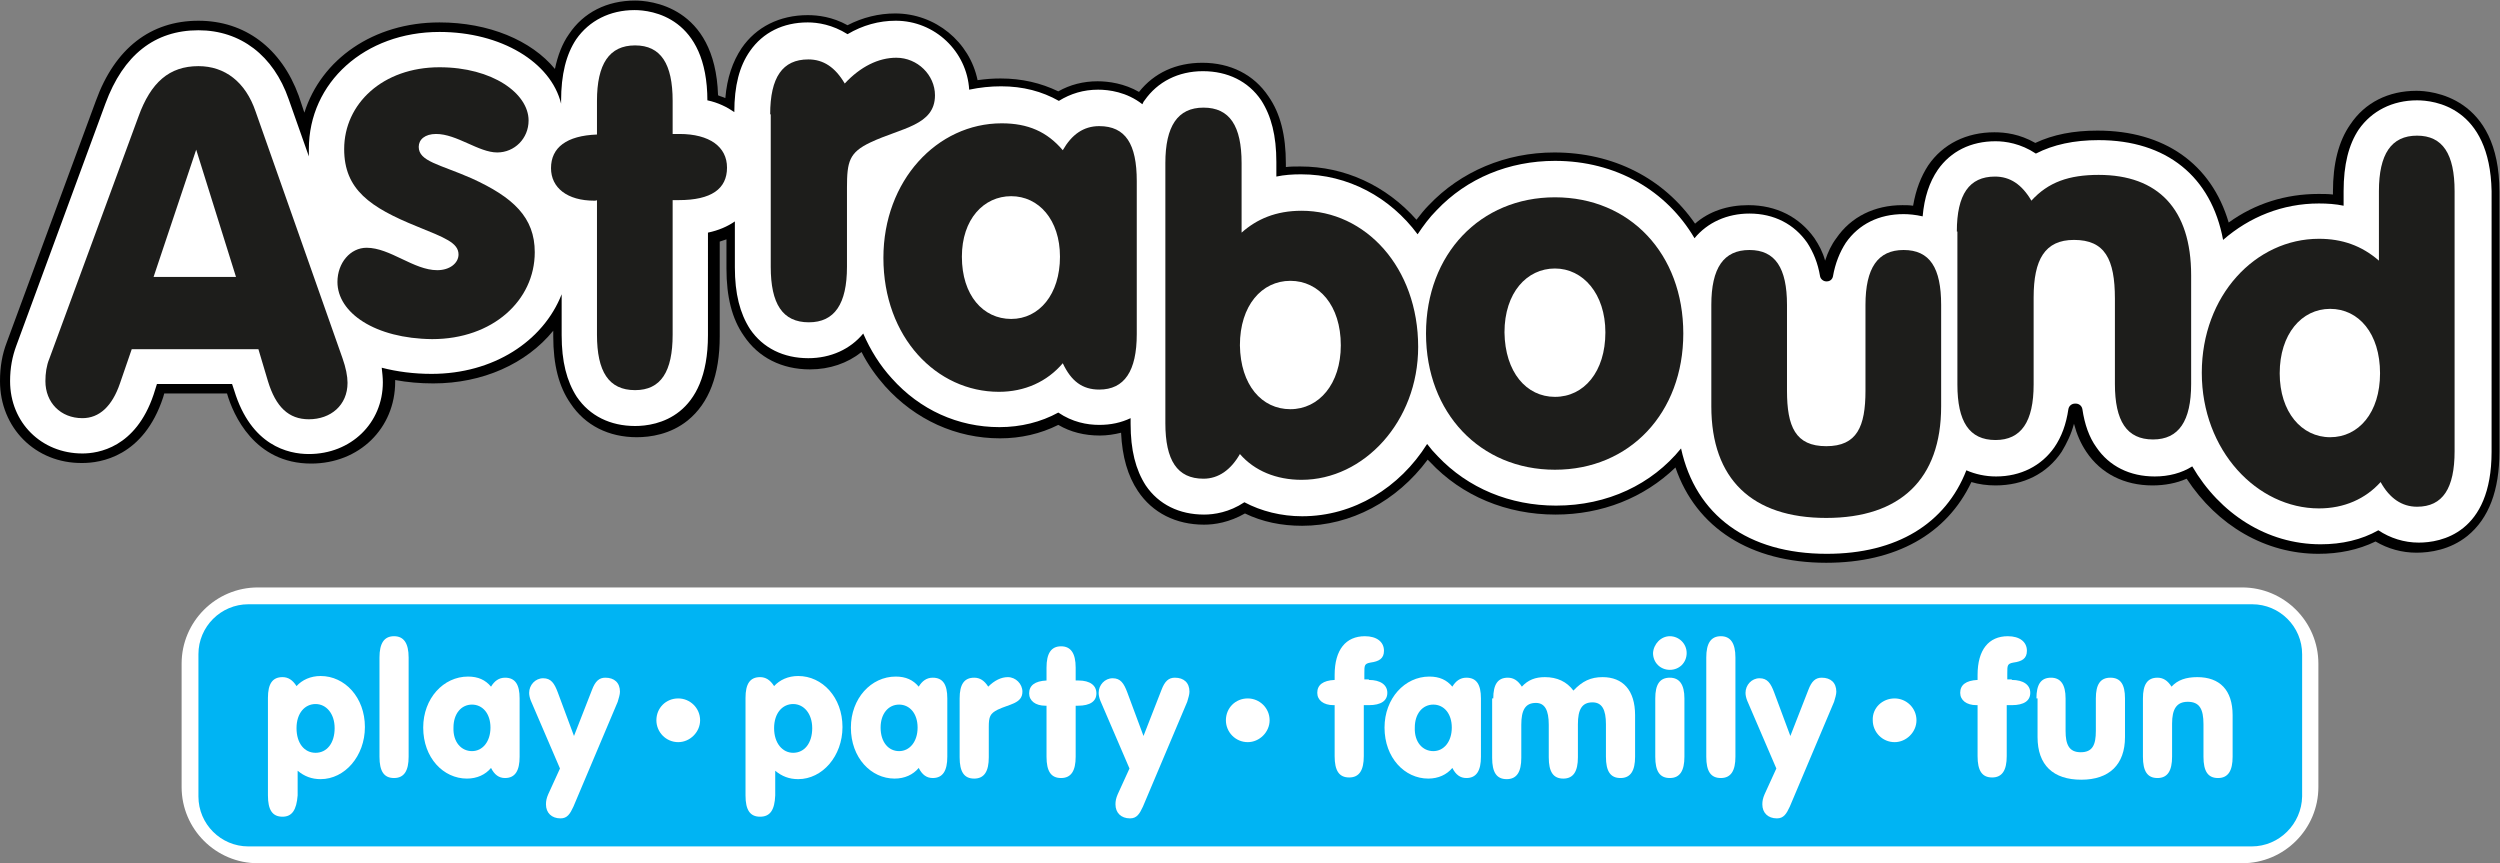 <?xml version="1.0" encoding="utf-8"?>
<!-- Generator: Adobe Illustrator 21.1.0, SVG Export Plug-In . SVG Version: 6.00 Build 0)  -->
<!DOCTYPE svg PUBLIC "-//W3C//DTD SVG 1.1//EN" "http://www.w3.org/Graphics/SVG/1.1/DTD/svg11.dtd">
<svg version="1.1" id="Layer_1" xmlns="http://www.w3.org/2000/svg" xmlns:xlink="http://www.w3.org/1999/xlink" x="0px" y="0px"
	 viewBox="0 0 446 154" style="enable-background:new 0 0 446 154;" xml:space="preserve">
<rect x="0" y="0" width="446" height="154" fill="#808080" stroke="none"/>
<style type="text/css">
	.st0{fill:#FFFFFF;}
	.st1{fill:#00B4F3;}
	.st2{fill:#1D1D1B;}
</style>
<g>
	<path class="st0" d="M32.4,140.4v-22c0-7.5,6.1-13.6,13.6-13.6h354c7.5,0,13.6,6.1,13.6,13.6v22c0,7.5-6.1,13.6-13.6,13.6H46
		C38.5,154,32.4,147.9,32.4,140.4z"/>
	<path class="st1" d="M401.7,151H44.3c-4.9,0-8.9-4-8.9-8.9v-25.4c0-4.9,4-8.9,8.9-8.9h357.5c4.9,0,8.9,4,8.9,8.9v25.4
		C410.6,147,406.6,151,401.7,151z"/>
	<g>
		<path class="st0" d="M50.4,145.7c-1.8,0-2.6-1.2-2.6-3.8v-17.4c0-2.5,0.8-3.7,2.6-3.7c1,0,1.8,0.5,2.5,1.6c1-1.1,2.5-1.8,4.3-1.8
			c4.3,0,7.9,3.8,7.9,9.1c0,5.2-3.6,9.3-7.9,9.3c-1.6,0-2.9-0.5-4.1-1.5v4.4C52.9,144.5,52.1,145.7,50.4,145.7z M56.3,134.3
			c2,0,3.4-1.7,3.4-4.4c0-2.6-1.5-4.3-3.4-4.3s-3.4,1.6-3.4,4.3C52.9,132.6,54.3,134.3,56.3,134.3z"/>
		<path class="st0" d="M70.3,113.5c1.7,0,2.6,1.2,2.6,3.8V135c0,2.5-0.8,3.8-2.6,3.8c-1.8,0-2.6-1.2-2.6-3.8v-17.7
			C67.7,114.8,68.5,113.5,70.3,113.5z"/>
		<path class="st0" d="M83.3,138.9c-4.2,0-7.8-3.7-7.8-9.1c0-5.2,3.6-9.1,8-9.1c1.8,0,3.1,0.6,4.1,1.8c0.6-1,1.4-1.6,2.5-1.6
			c1.8,0,2.6,1.2,2.6,3.7V135c0,2.5-0.8,3.8-2.6,3.8c-1.1,0-1.9-0.6-2.5-1.8C86.6,138.2,85.1,138.9,83.3,138.9z M84.2,134
			c1.9,0,3.3-1.7,3.3-4.2c0-2.5-1.4-4.1-3.3-4.1s-3.3,1.6-3.3,4.1C80.8,132.4,82.3,134,84.2,134z"/>
		<path class="st0" d="M108,120.9c1.6,0,2.6,0.9,2.6,2.5c0,0.5-0.2,1.1-0.4,1.8l-7.9,18.7c-0.6,1.3-1.1,2.1-2.3,2.1
			c-1.6,0-2.6-1-2.6-2.5c0-0.6,0.1-1.1,0.4-1.8l2.1-4.6l-5.2-12.1c-0.2-0.5-0.3-1-0.3-1.4c0-1.4,1.1-2.6,2.5-2.6
			c1.4,0,2,0.9,2.6,2.5l2.9,7.8l3.2-8.2C106.2,121.5,106.9,120.9,108,120.9z"/>
		<path class="st0" d="M121,124.6c2.1,0,3.9,1.7,3.9,3.9c0,2.1-1.8,3.9-3.9,3.9c-2.2,0-3.9-1.8-3.9-3.9
			C117.1,126.3,118.8,124.6,121,124.6z"/>
		<path class="st0" d="M135.6,145.7c-1.8,0-2.6-1.2-2.6-3.8v-17.4c0-2.5,0.8-3.7,2.6-3.7c1,0,1.8,0.5,2.5,1.6c1-1.1,2.5-1.8,4.3-1.8
			c4.3,0,7.9,3.8,7.9,9.1c0,5.2-3.6,9.3-7.9,9.3c-1.6,0-2.9-0.5-4.1-1.5v4.4C138.2,144.5,137.4,145.7,135.6,145.7z M141.5,134.3
			c2,0,3.4-1.7,3.4-4.4c0-2.6-1.5-4.3-3.4-4.3s-3.4,1.6-3.4,4.3C138.1,132.6,139.6,134.3,141.5,134.3z"/>
		<path class="st0" d="M159.6,138.9c-4.2,0-7.8-3.7-7.8-9.1c0-5.2,3.6-9.1,8-9.1c1.8,0,3.1,0.6,4.1,1.8c0.6-1,1.4-1.6,2.5-1.6
			c1.8,0,2.6,1.2,2.6,3.7V135c0,2.5-0.8,3.8-2.6,3.8c-1.1,0-1.9-0.6-2.5-1.8C162.9,138.2,161.4,138.9,159.6,138.9z M160.4,134
			c1.9,0,3.3-1.7,3.3-4.2c0-2.5-1.4-4.1-3.3-4.1c-1.9,0-3.3,1.6-3.3,4.1C157.1,132.4,158.5,134,160.4,134z"/>
		<path class="st0" d="M171.2,124.6c0-2.5,0.8-3.7,2.6-3.7c1,0,1.8,0.5,2.5,1.6c1.1-1.1,2.3-1.7,3.5-1.7c1.4,0,2.6,1.2,2.6,2.6
			c0,2.1-2.3,2.2-4.4,3.2c-1.4,0.7-1.6,1.3-1.6,3.1v5.4c0,2.5-0.8,3.8-2.6,3.8c-1.8,0-2.6-1.2-2.6-3.8V124.6z"/>
		<path class="st0" d="M186.5,125.9c-1.8,0-2.9-0.9-2.9-2.2c0-1.4,1-2.2,3.1-2.3v-2.3c0-2.5,0.8-3.8,2.6-3.8c1.7,0,2.6,1.2,2.6,3.8
			v2.3h0.5c2.1,0,3.2,0.9,3.2,2.3c0,1.4-1.1,2.2-3.3,2.2h-0.4v9.1c0,2.5-0.8,3.8-2.6,3.8c-1.8,0-2.6-1.2-2.6-3.8v-9.1
			C186.6,125.9,186.5,125.9,186.5,125.9z"/>
		<path class="st0" d="M209.6,120.9c1.6,0,2.6,0.9,2.6,2.5c0,0.5-0.2,1.1-0.4,1.8l-7.9,18.7c-0.6,1.3-1.1,2.1-2.3,2.1
			c-1.6,0-2.6-1-2.6-2.5c0-0.6,0.1-1.1,0.4-1.8l2.1-4.6l-5.2-12.1c-0.2-0.5-0.3-1-0.3-1.4c0-1.4,1.1-2.6,2.5-2.6
			c1.4,0,2,0.9,2.6,2.5l2.9,7.8l3.2-8.2C207.8,121.5,208.5,120.9,209.6,120.9z"/>
		<path class="st0" d="M222.6,124.6c2.1,0,3.9,1.7,3.9,3.9c0,2.1-1.8,3.9-3.9,3.9c-2.2,0-3.9-1.8-3.9-3.9
			C218.7,126.3,220.4,124.6,222.6,124.6z"/>
		<path class="st0" d="M244.2,121.3c2.1,0,3.3,0.9,3.3,2.3c0,1.4-1.1,2.2-3.3,2.2h-0.9v9.1c0,2.5-0.8,3.8-2.6,3.8
			c-1.8,0-2.6-1.2-2.6-3.8v-9.1c-0.1,0-0.1,0-0.2,0c-1.8,0-2.9-0.9-2.9-2.2c0-1.4,1-2.2,3.1-2.3c0-0.3,0-0.6,0-0.9
			c0-4.5,2-6.9,5.4-6.9c2.1,0,3.4,1,3.4,2.6c0,1.4-0.9,1.9-2.4,2.1c-1.1,0.2-1.1,0.5-1.1,1.9v1.1H244.2z"/>
		<path class="st0" d="M254.8,138.9c-4.2,0-7.8-3.7-7.8-9.1c0-5.2,3.6-9.1,8-9.1c1.8,0,3.1,0.6,4.1,1.8c0.6-1,1.4-1.6,2.5-1.6
			c1.8,0,2.6,1.2,2.6,3.7V135c0,2.5-0.8,3.8-2.6,3.8c-1.1,0-1.9-0.6-2.5-1.8C258.1,138.2,256.6,138.9,254.8,138.9z M255.7,134
			c1.9,0,3.3-1.7,3.3-4.2c0-2.5-1.4-4.1-3.3-4.1c-1.9,0-3.3,1.6-3.3,4.1C252.3,132.4,253.8,134,255.7,134z"/>
		<path class="st0" d="M266.4,124.6c0-2.5,0.8-3.7,2.6-3.7c1,0,1.8,0.5,2.5,1.6c1.1-1.2,2.4-1.7,4.1-1.7c2.2,0,3.9,0.8,5.1,2.4
			c1.6-1.7,3.1-2.4,5.2-2.4c3.6,0,5.8,2.3,5.8,6.8v7.4c0,2.5-0.8,3.8-2.6,3.8c-1.8,0-2.6-1.2-2.6-3.8v-5.8c0-2.6-0.7-3.9-2.4-3.9
			c-1.9,0-2.6,1.3-2.6,3.9v5.9c0,2.5-0.8,3.8-2.6,3.8s-2.6-1.2-2.6-3.8v-5.8c0-2.6-0.7-3.9-2.3-3.9c-1.9,0-2.6,1.3-2.6,3.9v5.9
			c0,2.5-0.8,3.8-2.6,3.8c-1.8,0-2.6-1.2-2.6-3.8V124.6z"/>
		<path class="st0" d="M297.9,113.5c1.6,0,3,1.3,3,3c0,1.7-1.3,3-3,3c-1.7,0-3-1.3-3-3C295,114.9,296.3,113.5,297.9,113.5z
			 M297.9,138.8c-1.8,0-2.6-1.2-2.6-3.8v-10.4c0-2.5,0.8-3.7,2.6-3.7c1.7,0,2.6,1.2,2.6,3.7V135
			C300.5,137.5,299.7,138.8,297.9,138.8z"/>
		<path class="st0" d="M307,113.5c1.7,0,2.6,1.2,2.6,3.8V135c0,2.5-0.8,3.8-2.6,3.8c-1.8,0-2.6-1.2-2.6-3.8v-17.7
			C304.4,114.8,305.2,113.5,307,113.5z"/>
		<path class="st0" d="M325,120.9c1.6,0,2.6,0.9,2.6,2.5c0,0.5-0.2,1.1-0.4,1.8l-7.9,18.7c-0.6,1.3-1.1,2.1-2.3,2.1
			c-1.6,0-2.6-1-2.6-2.5c0-0.6,0.1-1.1,0.4-1.8l2.1-4.6l-5.2-12.1c-0.2-0.5-0.3-1-0.3-1.4c0-1.4,1.1-2.6,2.5-2.6
			c1.4,0,2,0.9,2.6,2.5l2.9,7.8l3.2-8.2C323.2,121.5,323.9,120.9,325,120.9z"/>
		<path class="st0" d="M338,124.6c2.1,0,3.9,1.7,3.9,3.9c0,2.1-1.8,3.9-3.9,3.9c-2.2,0-3.9-1.8-3.9-3.9
			C334,126.3,335.8,124.6,338,124.6z"/>
		<path class="st0" d="M358.9,121.3c2.1,0,3.3,0.9,3.3,2.3c0,1.4-1.1,2.2-3.3,2.2H358v9.1c0,2.5-0.8,3.8-2.6,3.8
			c-1.8,0-2.6-1.2-2.6-3.8v-9.1c-0.1,0-0.1,0-0.2,0c-1.8,0-2.9-0.9-2.9-2.2c0-1.4,1-2.2,3.1-2.3c0-0.3,0-0.6,0-0.9
			c0-4.5,2-6.9,5.4-6.9c2.1,0,3.4,1,3.4,2.6c0,1.4-0.9,1.9-2.4,2.1c-1.1,0.2-1.1,0.5-1.1,1.9v1.1H358.9z"/>
		<path class="st0" d="M363.3,124.6c0-2.5,0.8-3.7,2.6-3.7c1.7,0,2.6,1.2,2.6,3.7v5.8c0,2.4,0.6,3.8,2.7,3.8c2.1,0,2.7-1.3,2.7-3.8
			v-5.8c0-2.5,0.8-3.7,2.6-3.7c1.8,0,2.6,1.2,2.6,3.7v6.9c0,4.9-2.8,7.6-7.8,7.6c-5,0-7.8-2.6-7.8-7.6V124.6z"/>
		<path class="st0" d="M382.3,124.6c0-2.5,0.8-3.7,2.6-3.7c1,0,1.8,0.5,2.5,1.6c1.1-1.2,2.6-1.7,4.6-1.7c4,0,6.3,2.3,6.3,6.8v7.4
			c0,2.5-0.8,3.8-2.6,3.8c-1.8,0-2.6-1.2-2.6-3.8v-5.8c0-2.7-0.7-4-2.8-4c-2,0-2.8,1.3-2.8,3.9v5.9c0,2.5-0.8,3.8-2.6,3.8
			c-1.8,0-2.6-1.2-2.6-3.8V124.6z"/>
	</g>
	<g>
		<path d="M325.8,100.4c-13.5,0-23.2-6.2-26.9-17c-5.6,5.4-13.1,8.4-21.4,8.4c-8.7,0-16.7-3.3-22.4-9.4c-0.1-0.1-0.3-0.3-0.4-0.4
			c-5.5,7.4-13.7,11.8-22.4,11.8c-3.7,0-7.1-0.7-10.2-2.2c-2.8,1.6-5.4,2-7.3,2c-5,0-9.2-2.1-11.8-6c-1.8-2.7-2.8-6.1-3-10.4
			c-1.2,0.3-2.5,0.5-3.8,0.5c-2.7,0-5.2-0.6-7.4-1.9c-3.2,1.6-6.7,2.4-10.4,2.4c-7.8,0-15.1-3.3-20.5-9.3c-1.6-1.8-3.1-3.9-4.2-6.1
			c-2.5,2-5.7,3.1-9.2,3.1c-5,0-9.2-2.1-11.8-6c-2.1-3-3.1-6.9-3.1-12v-5.2c-0.4,0.1-0.8,0.3-1.2,0.4v16.9c0,6.9-1.9,11.9-5.7,15
			c-3.1,2.5-6.7,3-9.1,3c-5,0-9.2-2.1-11.8-6c-2.1-3-3.1-6.9-3.1-12V59c-4.8,5.9-12.6,9.4-21.4,9.4c-2.4,0-4.6-0.2-6.8-0.6
			c0,0.1,0,0.2,0,0.3c0,8.3-6.4,14.6-15,14.6c-10.1,0-13.9-8.7-15-12.5H29.3l-0.2,0.7c-3.5,10.6-11.2,11.7-14.4,11.7
			C6.3,82.7,0,76.3,0,68c0-2.6,0.4-4.8,1.2-6.9l15.9-43.1c3.4-9.4,9.8-14.3,18.3-14.3c8.3,0,14.8,4.9,17.9,13.4l1,3
			c3-9.5,12.3-16.1,24.1-16.1c8.8,0,16.4,3.2,20.6,8.3c0.5-2.4,1.3-4.5,2.5-6.2c2.6-3.9,6.8-6,11.8-6c2.4,0,14.3,0.8,14.8,16.9
			c0.4,0.2,0.9,0.3,1.3,0.5c0.3-3.6,1.3-6.5,2.9-8.9c2.6-3.8,6.8-5.9,11.8-5.9c1.8,0,4.4,0.3,7.1,1.8c2.7-1.4,5.6-2.1,8.5-2.1
			c7.2,0,13.3,5.1,14.7,11.9c1.4-0.2,2.7-0.3,4.1-0.3c3.8,0,7.2,0.8,10.3,2.3c2.1-1.2,4.5-1.8,7-1.8c2,0,4.8,0.4,7.4,1.9
			c2.7-3.4,6.6-5.2,11.3-5.2c5,0,9.2,2.1,11.8,6c2.1,3,3.1,6.9,3.1,12v0.6c0.8-0.1,1.7-0.1,2.6-0.1c7.9,0,15.3,3.4,20.7,9.5
			c0.7-0.9,1.4-1.8,2.2-2.6c5.7-6,13.7-9.4,22.4-9.4c10.5,0,19.5,4.6,25.1,12.7c2.5-2.2,5.8-3.3,9.5-3.3c5,0,9.1,2.1,11.8,5.9
			c0.8,1.2,1.5,2.5,1.9,4c0.5-1.5,1.1-2.8,2-4c2.6-3.8,6.8-5.9,11.8-5.9c0.6,0,1.2,0,1.9,0.1c0.5-2.9,1.4-5.2,2.7-7.2
			c2.6-3.8,6.8-5.9,11.8-5.9c1.9,0,4.5,0.3,7.3,1.9c3.2-1.5,6.8-2.2,11.1-2.2c11.9,0,20.3,5.9,23.4,16.4c4.7-3.4,10.2-5.1,16-5.1
			c0.9,0,1.7,0,2.6,0.1v-0.5c0-5,1-9,3.1-12c2.6-3.9,6.8-6,11.8-6c2.5,0,14.8,0.9,14.8,18v46.4c0,6.9-1.9,11.9-5.7,15
			c-3.1,2.5-6.7,3-9.1,3c-2.6,0-5.1-0.7-7.3-2c-3.1,1.5-6.5,2.2-10.2,2.2c-9.4,0-18-5-23.5-13.4c-1.8,0.8-3.9,1.2-6.1,1.2
			c-5,0-9.2-2.1-11.8-6c-1-1.5-1.7-3.1-2.2-5c-0.5,1.9-1.3,3.5-2.2,5c-2.6,3.9-6.8,6-11.8,6c-1.5,0-3-0.2-4.3-0.6
			C347.3,95.3,338.2,100.4,325.8,100.4z"/>
		<path class="st0" d="M431.2,17.9c-4.4,0-8.1,1.9-10.4,5.2c-1.8,2.7-2.7,6.3-2.7,11v2.6c-1.4-0.3-2.9-0.4-4.4-0.4
			c-6.5,0-12.4,2.4-17.1,6.5C394.5,31.5,386.5,25,374.4,25c-4.4,0-8.1,0.8-11.2,2.4c-2.7-1.8-5.4-2.2-7.2-2.2c-4.4,0-8,1.8-10.3,5.1
			c-1.5,2.2-2.4,4.9-2.7,8.3c-1.3-0.3-2.5-0.4-3.4-0.4c-4.4,0-8,1.8-10.3,5.1c-1.1,1.7-1.9,3.7-2.3,6h0c-0.1,0.5-0.5,0.9-1.1,0.9
			h-0.1c-0.5,0-1-0.4-1.1-0.9h0c-0.4-2.4-1.2-4.3-2.3-6c-2.3-3.3-5.9-5.2-10.3-5.2c-4,0-7.5,1.6-9.8,4.4c-5-8.5-14-13.8-24.9-13.8
			c-8.2,0-15.7,3.1-21.1,8.8c-1.3,1.3-2.4,2.8-3.4,4.3c-4.9-6.6-12.4-10.7-20.8-10.7c-1.5,0-3,0.1-4.4,0.4v-2.6
			c0-4.7-0.9-8.2-2.7-11c-2.3-3.4-6-5.2-10.4-5.2c-4.4,0-8.1,1.9-10.4,5.2c-0.2,0.2-0.3,0.5-0.4,0.7c-2.8-2.2-6-2.6-7.9-2.6
			c-2.6,0-4.9,0.7-7,2c-3-1.7-6.4-2.6-10.3-2.6c-1.9,0-3.8,0.2-5.7,0.6c-0.4-6.8-6.1-12.3-13.1-12.3c-3,0-5.9,0.8-8.6,2.4
			c-2.7-1.7-5.3-2.1-7.1-2.1c-4.4,0-8,1.8-10.3,5.1c-1.9,2.7-2.8,6.2-2.8,10.9c-1.3-0.9-2.9-1.7-4.8-2.1V18c0-15-10-16.2-13-16.2
			c-4.4,0-8.1,1.9-10.4,5.2c-1.8,2.7-2.7,6.3-2.7,11v0.5C98.3,11.1,89.4,5.7,78.4,5.7c-13.3,0-23.3,9-23.3,20.9c0,0.4,0,0.9,0,1.3
			l-3.6-10.2C48.8,9.9,42.9,5.4,35.4,5.4c-7.8,0-13.4,4.4-16.6,13.1L2.9,61.7c-0.7,1.9-1.1,3.9-1.1,6.3c0,7.4,5.6,12.9,12.9,12.9
			c2.8,0,9.5-1,12.7-10.5l0.6-1.9h13.4l0.4,1.2c3,9.8,9.6,11.3,13.3,11.3c7.5,0,13.2-5.5,13.2-12.8c0-0.8-0.1-1.7-0.2-2.6
			c2.7,0.7,5.7,1.1,8.9,1.1c11,0,19.9-5.8,23.2-14.2v7.3c0,4.7,0.9,8.2,2.7,11c2.3,3.4,6,5.2,10.4,5.2c3.9,0,13-1.6,13-16.2V41.5
			c1.9-0.4,3.5-1.1,4.8-2v8.2c0,4.7,0.9,8.2,2.7,11c2.3,3.4,6,5.2,10.4,5.2c4,0,7.5-1.6,9.8-4.4c1.3,3,3,5.7,5.1,8
			c5,5.6,11.8,8.7,19.2,8.7c3.8,0,7.4-0.9,10.5-2.6c2.5,1.7,5.1,2.2,7.3,2.2c2.1,0,3.9-0.4,5.6-1.2v1c0,4.7,0.9,8.2,2.7,11
			c2.3,3.4,6,5.2,10.4,5.2c1.8,0,4.5-0.4,7.2-2.2c3,1.6,6.6,2.5,10.3,2.5c9.2,0,17.4-5.1,22.3-12.9c0.6,0.8,1.2,1.5,1.9,2.2
			c5.4,5.7,12.9,8.8,21.1,8.8c9.2,0,17.1-3.8,22.3-10.2c2.6,11.9,11.9,18.8,26,18.8c12.5,0,21.2-5.4,24.9-14.9
			c1.6,0.7,3.4,1.1,5.3,1.1c4.4,0,8.1-1.9,10.4-5.2c1.3-1.9,2.1-4.1,2.5-6.8h0c0.1-0.6,0.6-1,1.2-1h0.1c0.6,0,1.1,0.4,1.2,1h0
			c0.4,2.7,1.2,5,2.5,6.8c2.3,3.4,6,5.2,10.4,5.2c2.5,0,4.8-0.6,6.7-1.8c4.9,8.4,13.3,13.9,22.9,13.9c3.8,0,7.3-0.8,10.3-2.5
			c2.1,1.4,4.6,2.2,7.2,2.2c3.9,0,13-1.6,13-16.2V34.1C444.2,19,434.2,17.9,431.2,17.9z"/>
		<path class="st2" d="M21.4,68.4c-1.4,4.1-3.7,6.2-6.7,6.2c-3.9,0-6.6-2.8-6.6-6.6c0-1.4,0.2-2.8,0.7-4l15.9-43.2
			c2.2-6.1,5.5-9,10.7-9c4.7,0,8.4,2.8,10.2,8.1l15.5,44c0.6,1.7,0.9,3.2,0.9,4.4c0,4-3,6.5-6.9,6.5c-3.6,0-5.9-2.2-7.3-6.8
			l-1.7-5.7H23.5L21.4,68.4z M42.1,49.4l-7.1-22.7l-7.6,22.7H42.1z"/>
		<path class="st2" d="M60.2,50.3c0-3.4,2.3-6.1,5.2-6.1c4.2,0,8.4,4,12.6,4c2.3,0,3.8-1.3,3.8-2.8c0-2.1-2.5-3-7.4-5
			C66,37,61.4,33.8,61.4,26.6c0-8.1,6.9-14.6,17-14.6c9.5,0,15.9,4.7,15.9,9.5c0,3.2-2.5,5.7-5.6,5.7c-3.3,0-7.2-3.3-10.9-3.3
			c-2,0-3.1,1-3.1,2.3c0,2.6,3.7,3.1,9.4,5.6c7.5,3.4,11.3,7,11.3,13.2c0,8.6-7.5,15.5-18.3,15.5C66.9,60.4,60.2,55.8,60.2,50.3z"/>
		<path class="st2" d="M178.2,69.9c-11.1,0-20.6-9.7-20.6-23.9c0-13.8,9.6-24,21.1-24c4.7,0,8.1,1.5,10.9,4.8
			c1.6-2.8,3.7-4.3,6.5-4.3c4.7,0,6.7,3.2,6.7,9.8v27.3c0,6.6-2.2,9.9-6.7,9.9c-3,0-5-1.5-6.5-4.7C186.8,68.1,182.8,69.9,178.2,69.9
			z M180.4,56.9c5,0,8.7-4.4,8.7-11.1c0-6.6-3.8-10.8-8.7-10.8c-4.9,0-8.8,4.1-8.8,10.8C171.6,52.7,175.4,56.9,180.4,56.9z"/>
		<path class="st2" d="M232.2,37.6c11.4,0,20.8,10.1,20.8,24.3c0,13.3-9.7,23.7-20.8,23.7c-4.5,0-8.4-1.6-11-4.6
			c-1.6,2.8-3.8,4.4-6.5,4.4c-4.7,0-6.8-3.3-6.8-9.9V29.1c0-6.6,2.2-9.9,6.8-9.9c4.7,0,6.8,3.3,6.8,9.9v12.4
			C224.2,39.1,227.6,37.6,232.2,37.6z M230.2,73c5.1,0,9-4.5,9-11.4c0-7.1-3.9-11.5-9-11.5c-5.1,0-9,4.4-9,11.5
			C221.3,68.7,225.1,73,230.2,73z"/>
		<path class="st2" d="M413.7,90.7c-11,0-20.9-10.3-20.9-24.2c0-13.8,9.6-23.9,20.9-23.9c4.1,0,7.6,1.2,10.7,3.9V34.1
			c0-6.6,2.2-9.9,6.8-9.9c4.6,0,6.7,3.3,6.7,9.9v46.4c0,6.6-2.1,9.9-6.7,9.9c-2.7,0-4.9-1.5-6.5-4.4C422,89,418.2,90.7,413.7,90.7z
			 M415.7,78c5.1,0,8.9-4.4,8.9-11.4c0-7.1-3.8-11.5-8.9-11.5c-5.1,0-9,4.5-9,11.5C406.7,73.5,410.6,78,415.7,78z"/>
		<path class="st2" d="M277.4,35.2c13.4,0,22.9,10.1,22.9,24.3c0,14.1-9.5,24.3-22.9,24.3c-13.3,0-23-10.1-23-24.3
			C254.4,45.3,264.1,35.2,277.4,35.2z M277.4,70.8c5.2,0,9-4.5,9-11.5c0-6.9-4-11.4-9-11.4s-9,4.3-9,11.4
			C268.5,66.4,272.3,70.8,277.4,70.8z"/>
		<path class="st2" d="M349.1,41.3c0-6.6,2.2-9.8,6.8-9.8c2.7,0,4.8,1.4,6.5,4.3c3-3.3,6.7-4.6,12-4.6c10.6,0,16.5,6.1,16.5,17.9
			v19.4c0,6.6-2.2,9.9-6.8,9.9c-4.7,0-6.8-3.3-6.8-9.9V53.3c0-7.1-1.8-10.5-7.3-10.5c-5.2,0-7.2,3.5-7.2,10.3v15.5
			c0,6.6-2.2,9.9-6.8,9.9c-4.7,0-6.8-3.3-6.8-9.9V41.3z"/>
		<path class="st2" d="M305.3,54.4c0-6.6,2.2-9.8,6.8-9.8c4.6,0,6.7,3.2,6.7,9.8v15.3c0,6.4,1.5,9.9,7,9.9c5.5,0,7-3.5,7-9.9V54.4
			c0-6.6,2.2-9.8,6.8-9.8c4.7,0,6.7,3.2,6.7,9.8v18.1c0,13-7.3,19.9-20.5,19.9c-13.2,0-20.5-6.9-20.5-19.9V54.4z"/>
		<path class="st2" d="M137.4,20.4c0-6.6,2.2-9.8,6.8-9.8c2.7,0,4.8,1.4,6.5,4.3c2.8-3,6-4.6,9.2-4.6c3.8,0,6.9,3.1,6.9,6.7
			c0,5.4-6,5.8-11.5,8.4c-3.8,1.8-4.2,3.4-4.2,8.1v14.1c0,6.6-2.2,9.9-6.8,9.9c-4.7,0-6.8-3.3-6.8-9.9V20.4z"/>
		<path class="st2" d="M106,35.8c-4.8,0-7.7-2.3-7.7-5.8c0-3.7,2.8-5.8,8.2-6V18c0-6.6,2.2-9.9,6.8-9.9c4.6,0,6.7,3.3,6.7,9.9v5.9
			h1.2c5.4,0,8.5,2.3,8.5,6c0,3.8-2.8,5.8-8.6,5.8h-1.1v24c0,6.6-2.1,9.9-6.7,9.9c-4.7,0-6.8-3.3-6.8-9.9v-24
			C106.4,35.8,106.2,35.8,106,35.8z"/>
	</g>
</g>
</svg>
